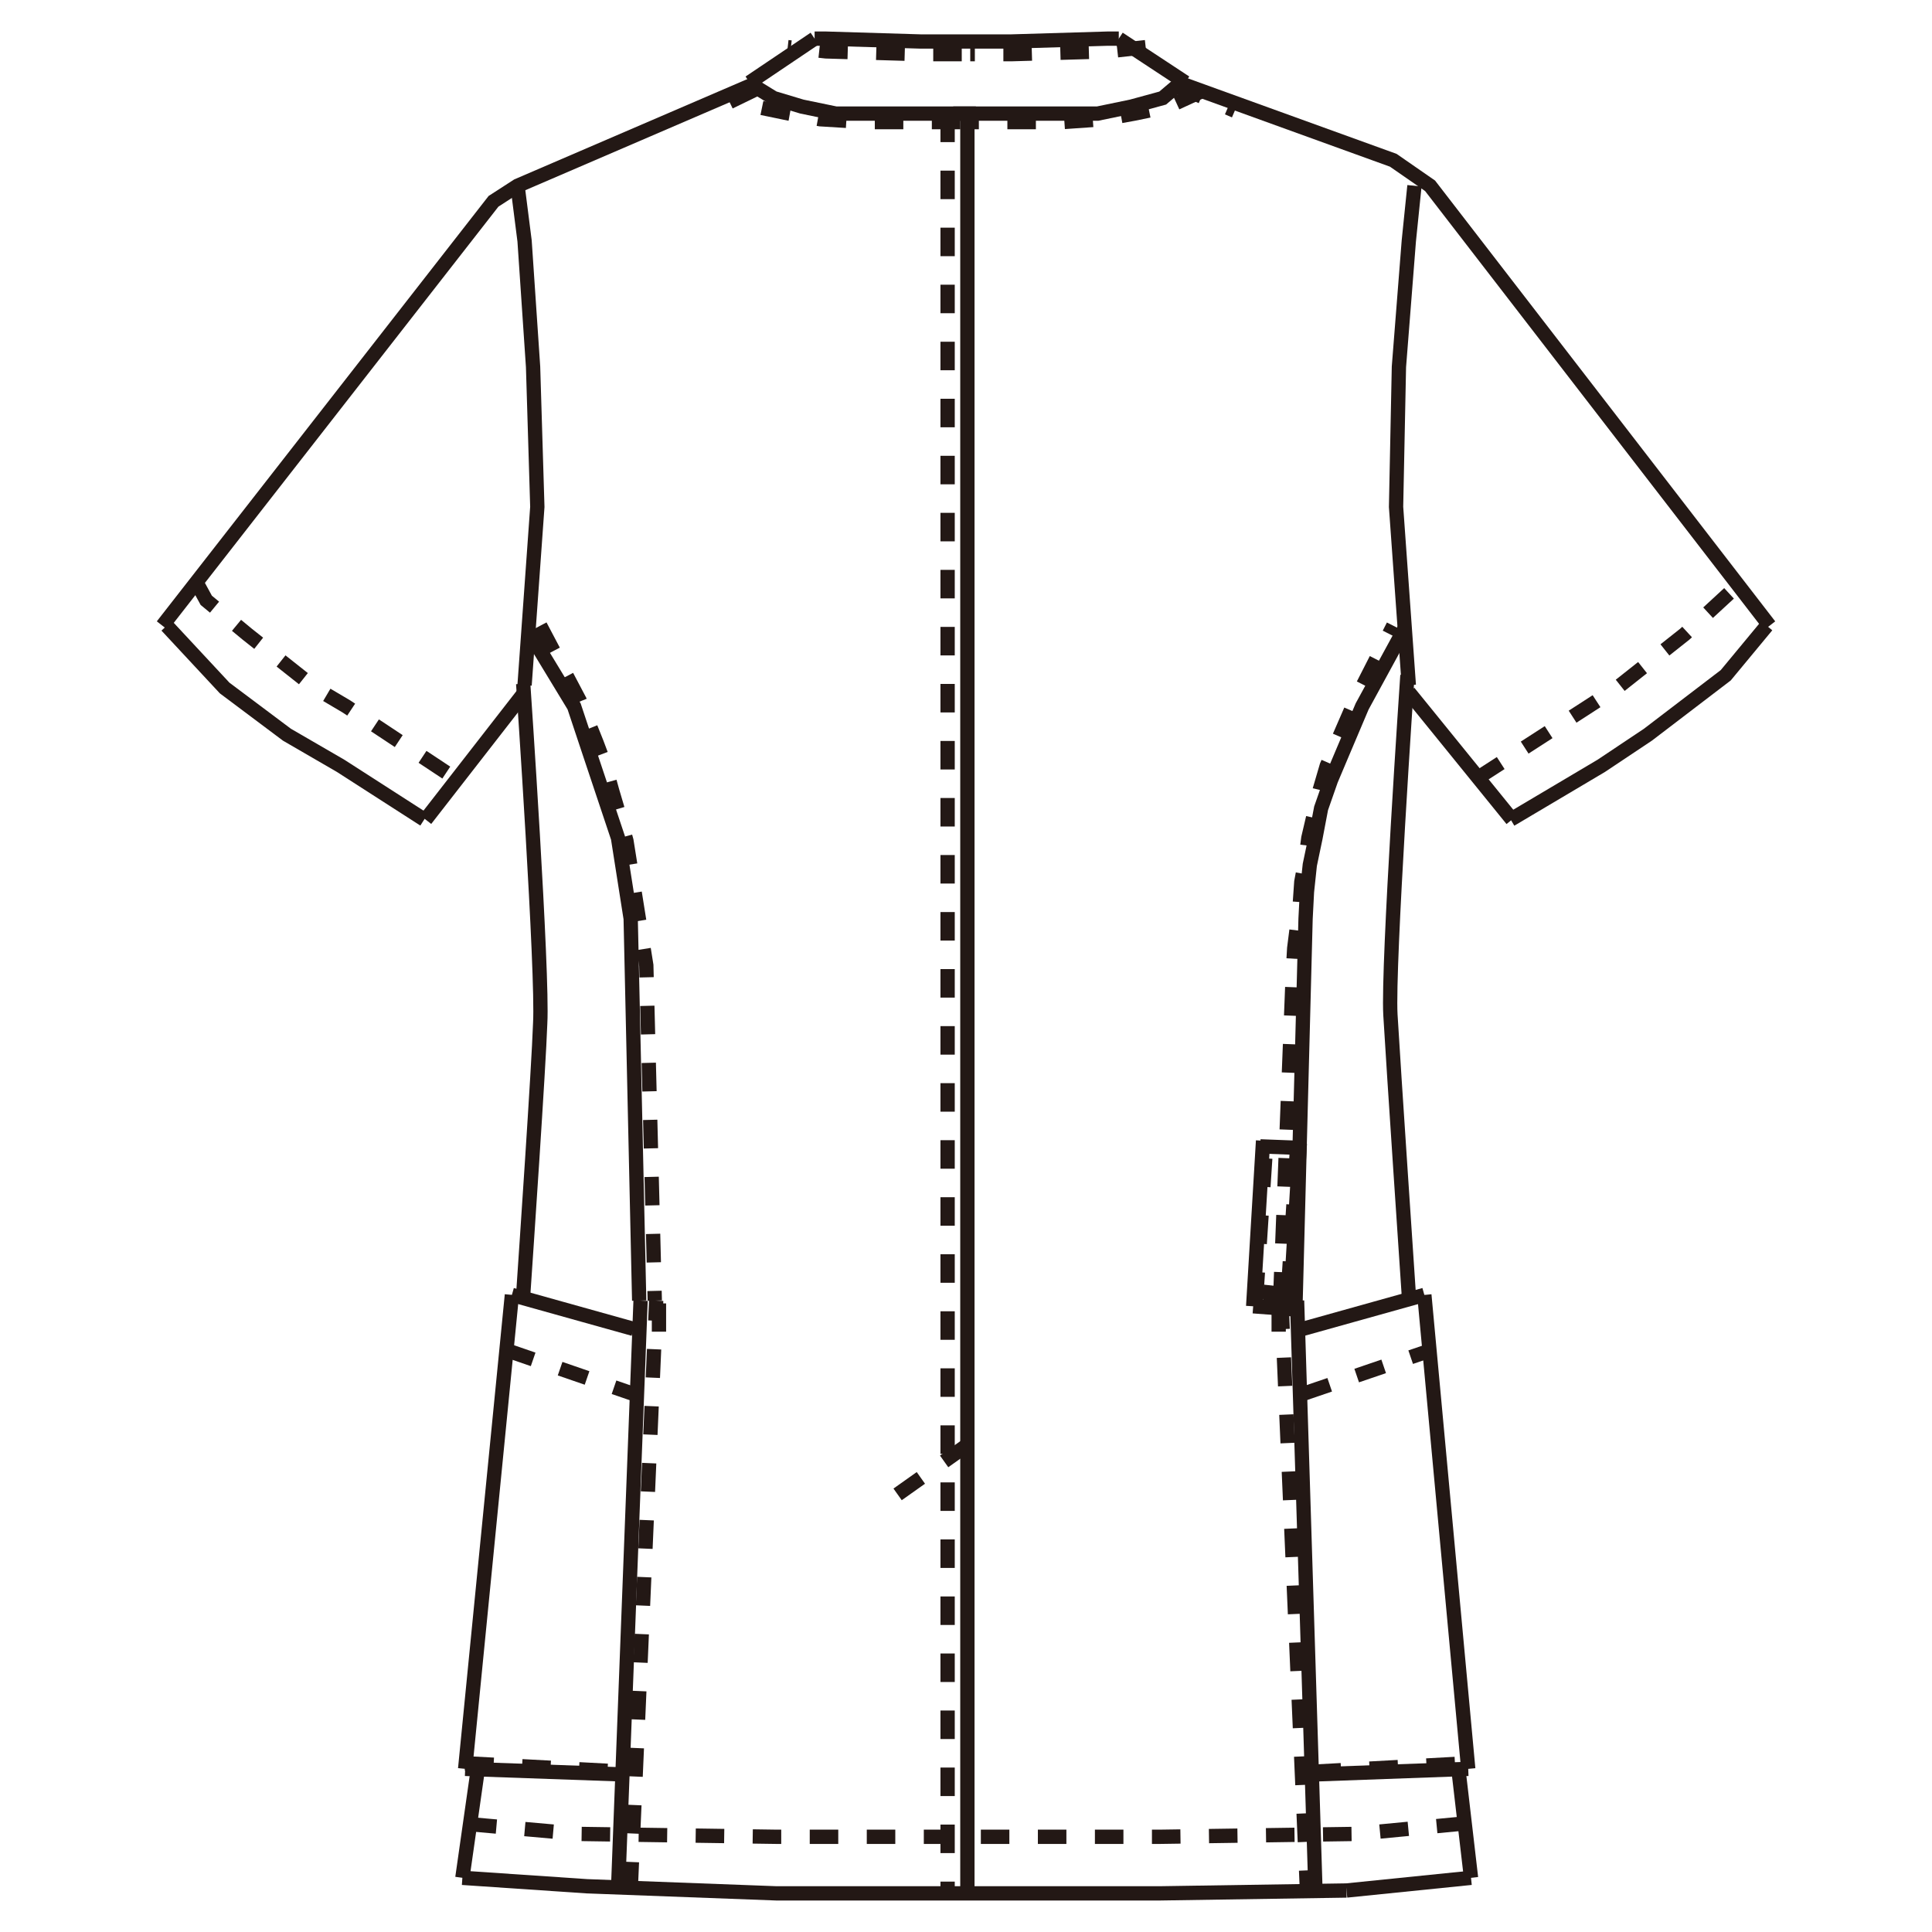 <?xml version="1.0" encoding="UTF-8"?>
<svg id="_レイヤー_1" data-name="レイヤー_1" xmlns="http://www.w3.org/2000/svg" version="1.1" viewBox="0 0 250 250">
  <!-- Generator: Adobe Illustrator 30.0.0, SVG Export Plug-In . SVG Version: 2.1.1 Build 123)  -->
  <defs>
    <style>
      .st0, .st1 {
        fill: none;
        stroke: #231815;
        stroke-miterlimit: 10;
        stroke-width: 1.85px;
      }

      .st1 {
        stroke-dasharray: 3.69 3.69;
      }
    </style>
  </defs>
  <polyline class="st1" points="60.56 236.03 75.02 237.31 100.47 237.68 103.76 237.68 146.78 237.68 150.08 237.68 175.34 237.31 188.71 236.03"/>
  <line class="st1" x1="125.18" y1="186.97" x2="115.11" y2="194.11"/>
  <line class="st0" x1="174.24" y1="244.63" x2="190.35" y2="242.99"/>
  <polyline class="st0" points="125 245 150.08 245 174.24 244.63"/>
  <polyline class="st0" points="59.83 242.99 75.94 244.08 100.47 245 125 245"/>
  <line class="st0" x1="165.46" y1="168.66" x2="165.46" y2="172.32"/>
  <line class="st0" x1="167.84" y1="168.3" x2="170.22" y2="244.63"/>
  <line class="st1" x1="165.82" y1="168.3" x2="169.12" y2="244.63"/>
  <line class="st0" x1="66.24" y1="167.56" x2="81.98" y2="171.96"/>
  <line class="st1" x1="65.5" y1="174.7" x2="81.98" y2="180.38"/>
  <line class="st0" x1="85.27" y1="172.32" x2="85.27" y2="168.66"/>
  <line class="st0" x1="79.97" y1="244.63" x2="82.89" y2="168.3"/>
  <line class="st1" x1="81.61" y1="244.63" x2="84.91" y2="168.3"/>
  <line class="st0" x1="182.3" y1="89.58" x2="195.66" y2="106.05"/>
  <line class="st0" x1="67.88" y1="89.58" x2="55.07" y2="106.05"/>
  <polyline class="st0" points="167.65 168.3 168.94 118.87 169.12 115.39 169.49 111.91 170.22 108.43 170.95 104.59 172.23 100.93 173.7 97.45 176.26 91.41 181.75 81.34"/>
  <polyline class="st1" points="165.64 168.3 167.29 125.82 167.47 122.71 167.84 119.78 168.2 116.85 168.39 114.11 168.94 111.18 169.3 108.43 170.03 105.32 170.77 102.21 171.68 99.1 175.34 90.68 180.29 80.97"/>
  <polyline class="st1" points="69.9 80.97 75.02 90.68 76.12 93.42 77.22 96.17 78.32 99.1 79.23 102.39 80.15 105.5 81.06 108.8 83.63 124.91 84.73 168.3"/>
  <polyline class="st0" points="68.62 82.07 74.29 91.41 76.3 97.45 79.97 108.43 81.61 118.87 82.71 168.3"/>
  <polyline class="st1" points="191.09 100.74 205.55 91.41 209.21 89.03 218 82.07 224.95 75.66"/>
  <polyline class="st0" points="195.48 106.05 207.2 99.1 213.24 95.07 223.31 87.38 228.62 80.97"/>
  <line class="st0" x1="184.31" y1="167.56" x2="189.99" y2="228.89"/>
  <line class="st0" x1="190.35" y1="242.99" x2="188.71" y2="228.89"/>
  <line class="st1" x1="169.85" y1="229.26" x2="189.99" y2="228.16"/>
  <line class="st0" x1="189.99" y1="228.89" x2="169.85" y2="229.62"/>
  <line class="st1" x1="60.19" y1="228.16" x2="80.88" y2="229.26"/>
  <line class="st0" x1="80.88" y1="229.62" x2="60.19" y2="228.89"/>
  <line class="st0" x1="60.19" y1="228.89" x2="66.24" y2="167.56"/>
  <line class="st0" x1="61.84" y1="228.89" x2="59.83" y2="242.99"/>
  <polyline class="st0" points="228.98 80.97 185.05 24.04 180.29 20.74 152.46 10.67"/>
  <line class="st1" x1="122.62" y1="14.7" x2="122.62" y2="245"/>
  <polyline class="st0" points="126.28 14.7 112.92 14.7 108.16 14.7 103.76 13.79 100.1 12.69 96.81 10.67"/>
  <line class="st0" x1="105.41" y1="5" x2="96.99" y2="10.67"/>
  <polyline class="st0" points="152.83 10.67 150.45 12.69 146.42 13.79 142.03 14.7 137.08 14.7 123.35 14.7"/>
  <line class="st0" x1="125.18" y1="14.7" x2="125.18" y2="245"/>
  <polyline class="st1" points="25.59 75.66 26.69 77.68 32 82.07 40.79 89.03 44.82 91.41 58.91 100.74"/>
  <polyline class="st0" points="54.89 106.05 44.08 99.1 37.13 95.07 29.07 89.03 21.57 80.97"/>
  <polyline class="st0" points="97.17 11.04 66.97 24.04 63.86 26.05 21.02 80.97"/>
  <polyline class="st0" points="66.97 24.04 67.88 31.18 68.98 47.47 69.53 65.59 67.88 88.66"/>
  <polyline class="st0" points="182.3 88.66 180.65 65.59 181.02 47.47 182.3 31.18 183.03 24.04"/>
  <polyline class="st1" points="155.57 11.77 151.18 13.79 146.78 14.7 142.76 15.43 137.45 15.8 125 15.8"/>
  <polyline class="st1" points="124.27 15.8 112.19 15.8 106.14 15.43 102.12 14.7 97.72 13.79 94.79 12.32"/>
  <polyline class="st1" points="124.45 7.01 119.14 7.01 106.88 6.65 101.93 6.1"/>
  <polyline class="st0" points="125 5.37 119.14 5.37 106.88 5 105.41 5"/>
  <polyline class="st0" points="168.2 147.97 166.92 169.39 162.16 169.03"/>
  <line class="st1" x1="162.53" y1="168.3" x2="163.81" y2="148.52"/>
  <line class="st1" x1="167.84" y1="148.52" x2="166.56" y2="168.66"/>
  <line class="st1" x1="167.11" y1="167.56" x2="162.16" y2="167.01"/>
  <line class="st1" x1="167.11" y1="168.66" x2="162.16" y2="168.3"/>
  <line class="st0" x1="162.16" y1="169.03" x2="163.44" y2="147.61"/>
  <line class="st1" x1="152.09" y1="11.04" x2="159.78" y2="14.34"/>
  <line class="st1" x1="97.72" y1="11.59" x2="91.32" y2="14.7"/>
  <line class="st0" x1="163.08" y1="148.34" x2="167.84" y2="148.52"/>
  <path class="st0" d="M182.12,87.38s-2.56,37.53-2.2,43.94c.37,6.41,2.38,36.25,2.38,36.25"/>
  <path class="st0" d="M67.7,167.56c.37-5.49,2.01-29.47,2.2-35.15.37-6.41-2.2-43.94-2.2-43.94"/>
  <line class="st0" x1="153.38" y1="10.67" x2="144.77" y2="5"/>
  <polyline class="st1" points="148.25 6.1 143.31 6.65 130.86 7.01 125.55 7.01"/>
  <polyline class="st0" points="144.77 5 143.31 5 130.86 5.37 125 5.37"/>
  <line class="st0" x1="168.57" y1="171.96" x2="184.31" y2="167.56"/>
  <line class="st1" x1="168.57" y1="180.38" x2="185.23" y2="174.7"/>
</svg>